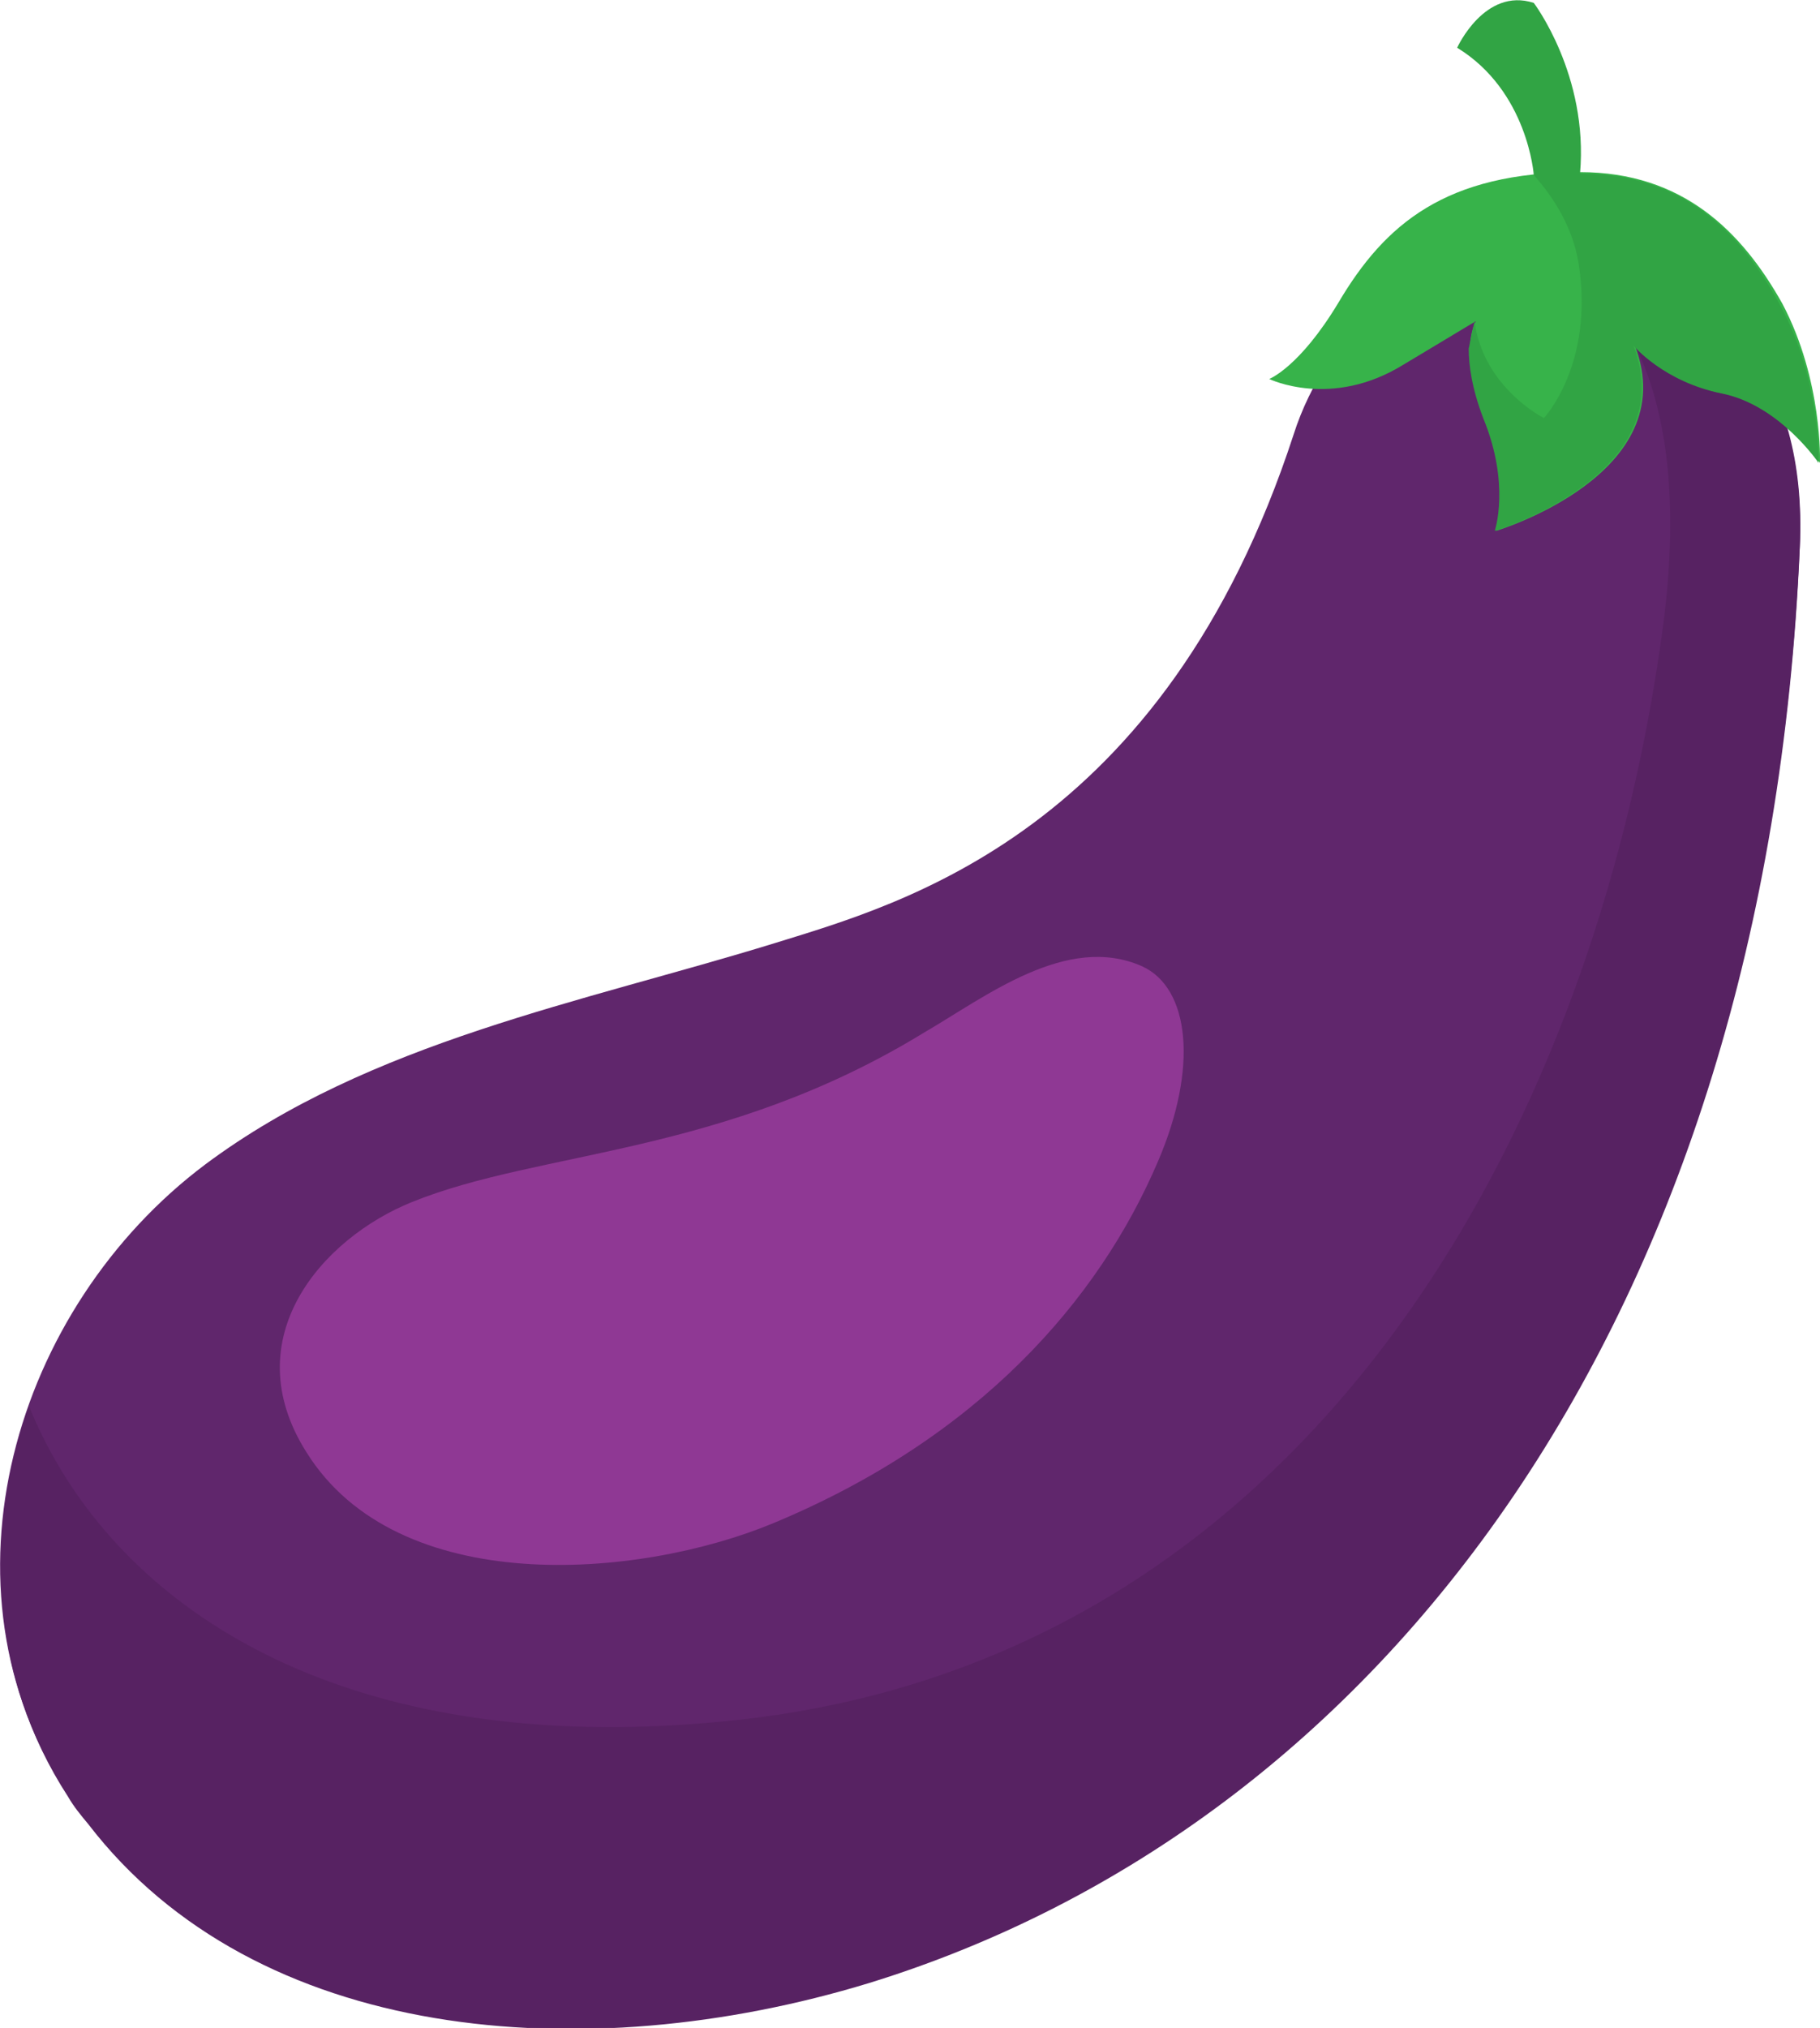 <svg width="125.9" height="140.2" viewBox="0 0 125.9 140.2" xmlns="http://www.w3.org/2000/svg" xmlns:xlink="http://www.w3.org/1999/xlink" overflow="hidden"><defs></defs><g><g><g><path d="M60.1 137C40.4 143.1 17.7 141.1 6.1 126 5.6 125.4 5.2 124.7 4.7 124.1-4.8 109.7 1 90.4 14.2 80.5 25.6 72 40.3 69.3 53.6 65.2 62.3 62.5 80.5 57.6 89.5 30 91.6 23.4 99.1 13.7 111.9 17.8 118.5 19.9 125 25.6 124.5 37.8 122.1 91.1 95.5 126.1 60.1 137Z" fill="#60266C"/></g><g><path d="M111.9 17.8C110 17.2 108.2 16.9 106.5 16.8 111.8 19.7 117.3 26.7 115 43.6 110.2 78.8 90 115.2 50.1 119 23.7 121.6 7.7 111.2 2 97.2-1.1 106-0.7 115.9 4.7 124.2 5.1 124.9 5.6 125.5 6.1 126.1 17.7 141.2 40.4 143.1 60.1 137.1 95.5 126.2 122.2 91.2 124.5 37.9 125.1 25.6 118.6 20 111.9 17.8Z" fill="#572262"/></g><g><path d="M28.5 83.1C22.3 85.6 16.2 92.5 21.2 100.4 27.5 110.5 44.1 109.2 53.5 105.3 67.7 99.4 76 89.9 80.1 80.3 82.9 73.8 82.3 68.3 79 66.8 73.8 64.5 68.2 68.9 63.9 71.4 50 79.9 37.4 79.5 28.5 83.1Z" fill="#8F3894"/></g></g><path d="M109.3 11.9C100 11.9 95.8 15.5 92.6 20.9 89.9 25.4 87.8 26.2 87.8 26.2 87.8 26.2 92.1 28.3 97.1 25.2 102.1 22.2 102.1 22.2 102.1 22.2 102.1 22.2 100.8 24.3 102.7 28.9 104.6 33.5 103.5 36.7 103.5 36.7 103.5 36.7 116.5 32.8 113.1 23.9 113.1 23.9 115.2 26.4 119.2 27.2 123.2 28 125.9 32 125.9 32 125.9 32 126.1 26.3 123.3 21 120.5 16 116.4 11.9 109.3 11.9Z" fill="#37B34A"/><path d="M123.2 21.2C120.4 16 116.4 12 109.3 12 109.9 5.2 106.1 0.2 106.1 0.2 102.7-0.9 100.8 3.3 100.8 3.3 105.7 6.3 106.1 12.1 106.1 12.1 107.6 13.8 108.8 15.8 109.2 18.2 110.3 25.2 106.8 28.9 106.8 28.9 106.8 28.9 102.6 26.8 102 22.2L101.6 24.1C101.6 25.2 101.8 26.8 102.6 28.9 104.5 33.5 103.4 36.7 103.4 36.7 103.4 36.7 116.4 32.8 113 23.9 113 23.9 115.1 26.4 119.1 27.2 123.1 28 125.8 32 125.8 32 125.8 32 126 26.4 123.2 21.2Z" fill="#31A444"/></g></svg>